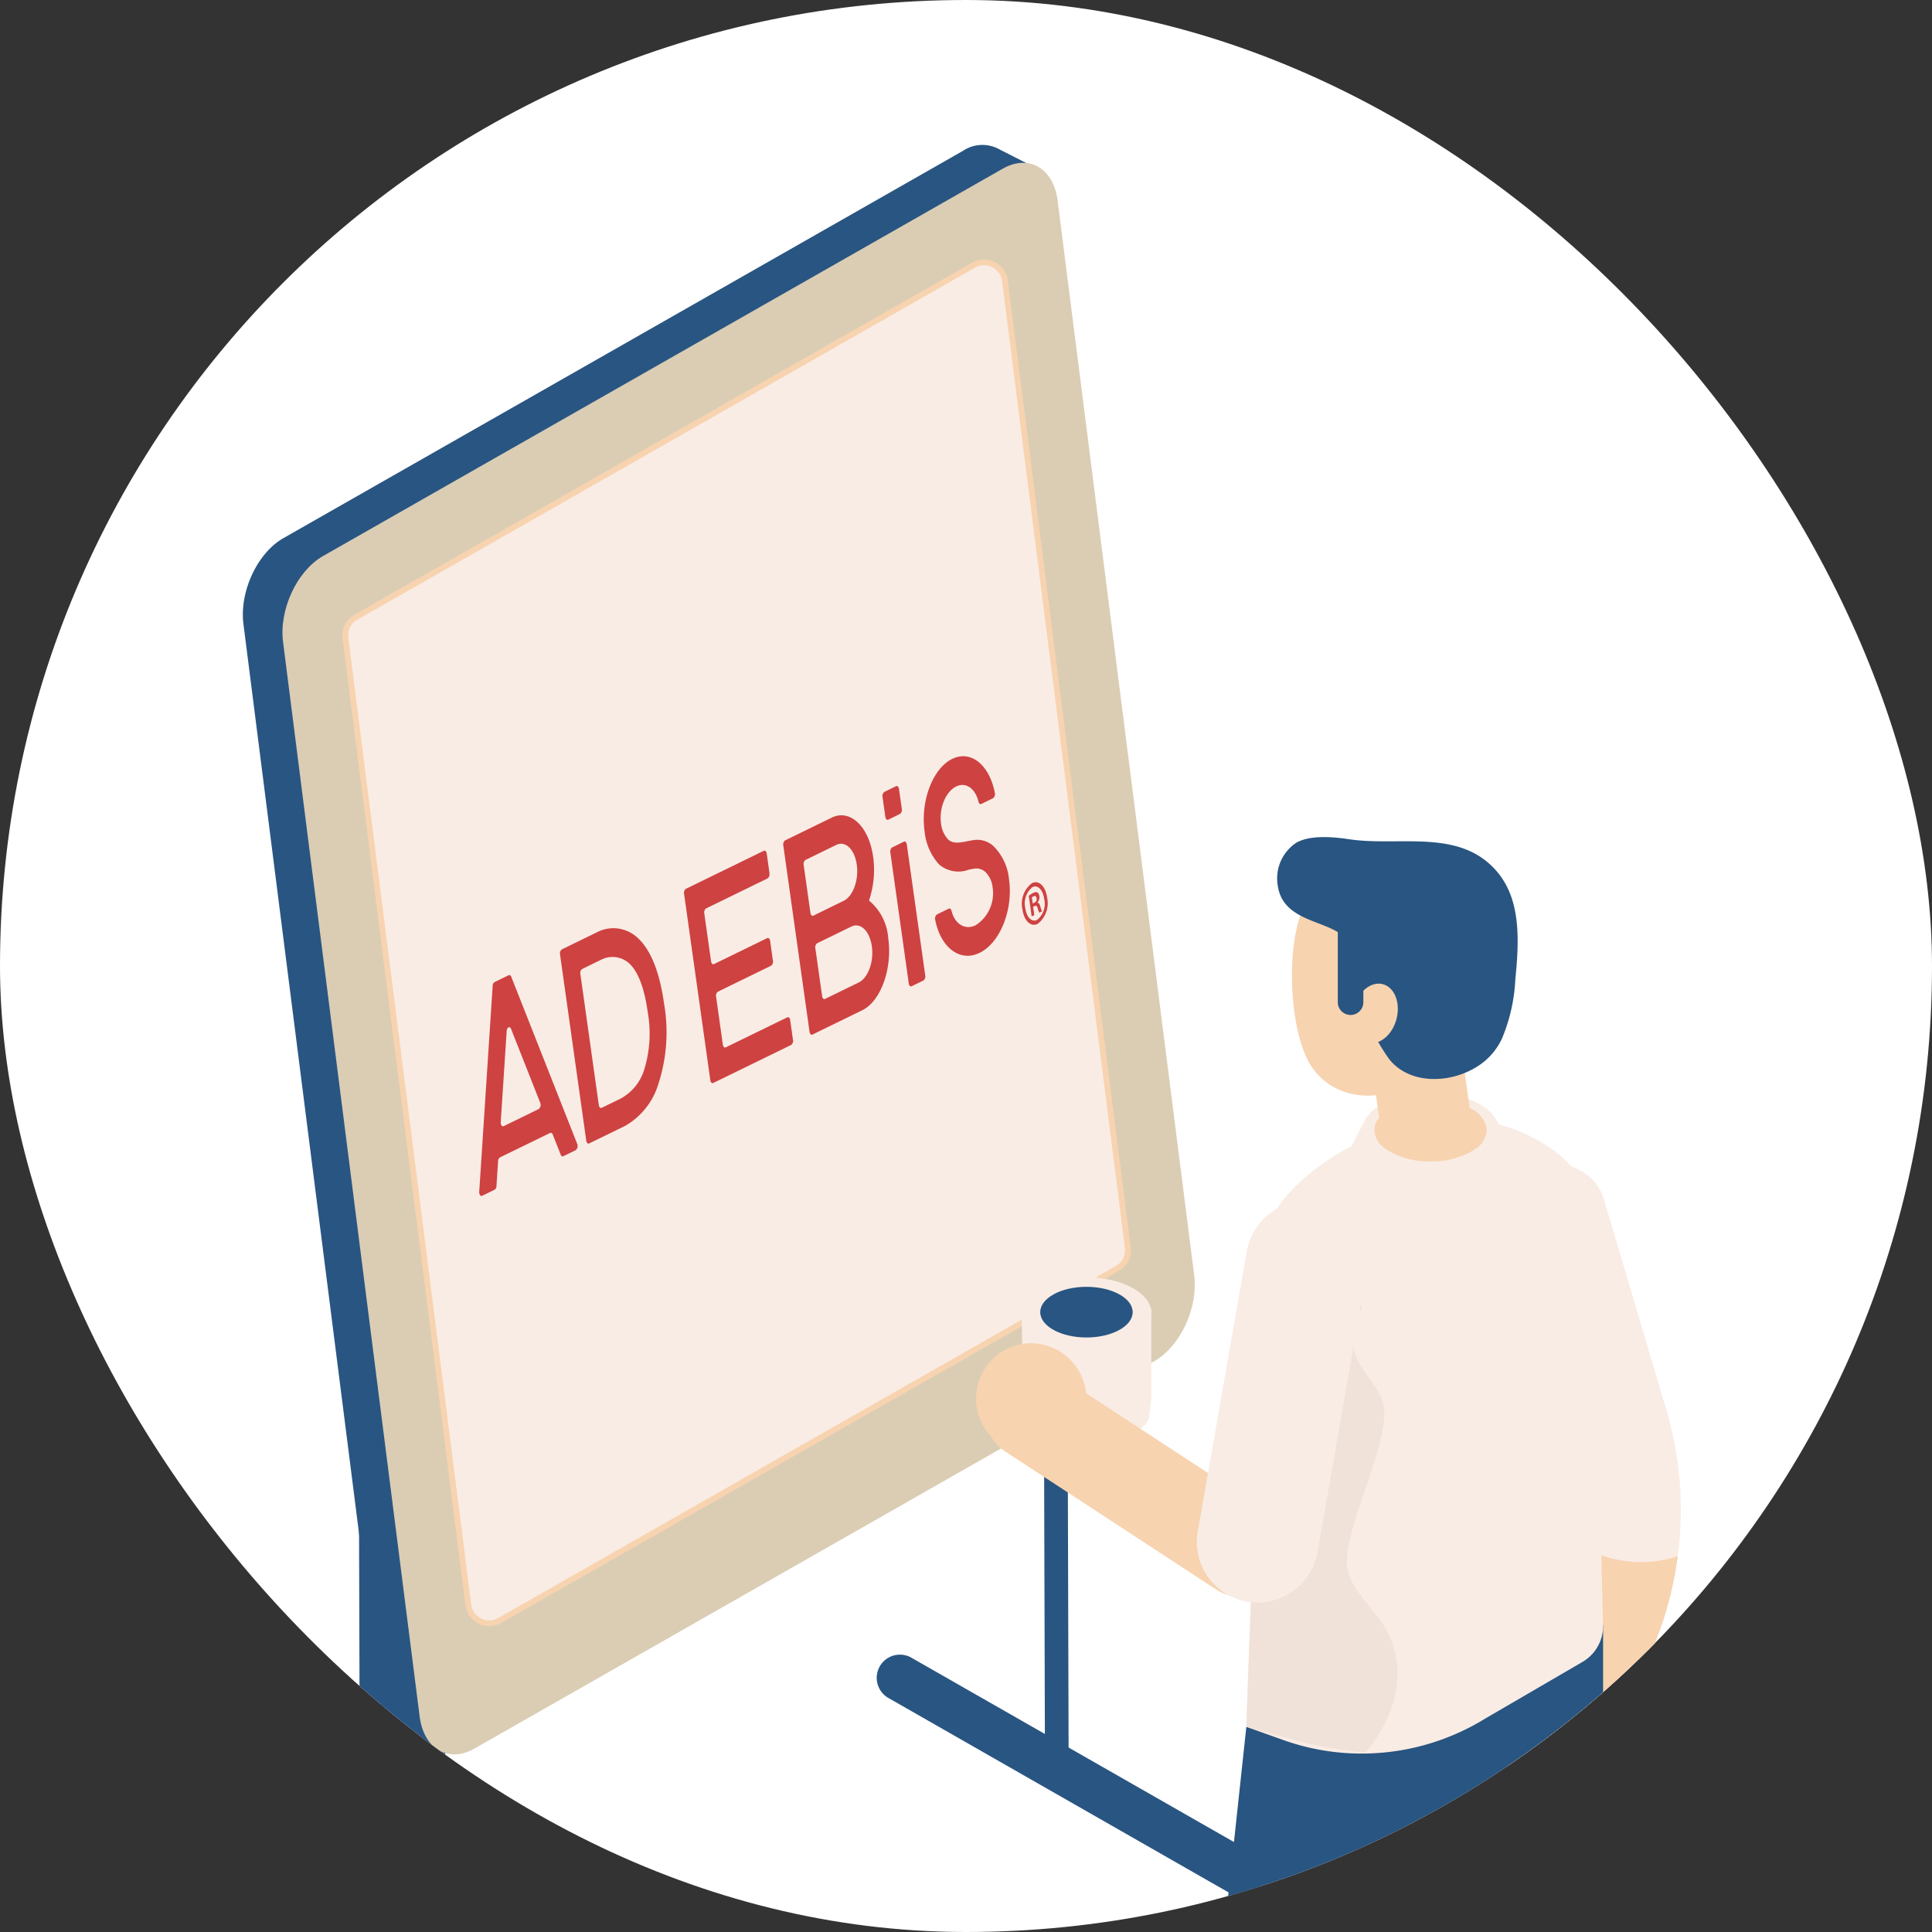 <svg xmlns="http://www.w3.org/2000/svg" xmlns:xlink="http://www.w3.org/1999/xlink" width="200" height="200" viewBox="0 0 200 200"><rect x="0" y="0" width="200" height="200" fill="#333333" stroke="none"/><defs><clipPath id="a"><rect width="200" height="200" rx="100" transform="translate(317 1323)" fill="#fff"/></clipPath><clipPath id="b"><rect width="158" height="256.575" fill="none"/></clipPath></defs><g transform="translate(-317 -1323)"><rect width="200" height="200" rx="100" transform="translate(317 1323)" fill="#fff"/><g clip-path="url(#a)"><g transform="translate(333 1338)"><g clip-path="url(#b)"><path d="M37.735,589.47a2.39,2.39,0,0,1-1.189-.317L1.21,568.959a2.4,2.4,0,0,1,2.383-4.169l35.335,20.193a2.4,2.4,0,0,1-1.194,4.486" transform="translate(0 -370.201)" fill="#295582"/><path d="M63.818,363.56l-2.457-1.426,1.732-1,2.456,1.428Z" transform="translate(-40.242 -236.844)" fill="#d9e8ff"/><path d="M64.055,449.138,61.6,447.708l-.239-83.67,2.457,1.426Z" transform="translate(-40.243 -238.749)" fill="#295582"/><path d="M269.582,242.69l-2.457-1.426,1.732-1,2.456,1.428Z" transform="translate(-175.19 -157.574)" fill="#d9e8ff"/><path d="M269.819,328.268l-2.456-1.429-.238-83.67,2.457,1.426Z" transform="translate(-175.19 -159.479)" fill="#295582"/><path d="M254.95,479.114a2.386,2.386,0,0,1-1.189-.317L218.425,458.6a2.4,2.4,0,1,1,2.383-4.169l35.335,20.194a2.4,2.4,0,0,1-1.194,4.486" transform="translate(-142.457 -297.826)" fill="#295582"/><path d="M108.925,2.524,104.855.451a3.6,3.6,0,0,0-3.738.156L30.752,40.71c-2.7,1.539-4.56,5.54-4.134,8.892L40.759,160.86a5.788,5.788,0,0,0,.58,1.933,1.632,1.632,0,0,0,.771,1.174l5.161,3.2,1.658-4.427,67.878-38.686c2.7-1.539,4.56-5.54,4.134-8.892L107.208,7.109Z" transform="translate(-17.417 0)" fill="#295582"/><path d="M128.723,129.433l-70.365,40.1c-2.7,1.539-5.257.055-5.683-3.3L38.534,54.982c-.426-3.352,1.434-7.353,4.134-8.892l70.365-40.1c2.7-1.539,5.257-.055,5.683,3.3l14.14,111.258c.426,3.352-1.434,7.353-4.134,8.892" transform="translate(-25.232 -3.527)" fill="#dacdb4"/><path d="M137.287,139.48l-63.94,36.442A2.184,2.184,0,0,1,70.1,174.3L57.381,74.226a2.185,2.185,0,0,1,1.085-2.173l63.94-36.441a2.184,2.184,0,0,1,3.248,1.622l12.719,100.073a2.184,2.184,0,0,1-1.085,2.173" transform="translate(-37.621 -23.166)" fill="#f9ece4"/><path d="M71.694,175.94a2.485,2.485,0,0,1-2.464-2.171L56.512,73.695a2.476,2.476,0,0,1,1.234-2.471l63.94-36.442a2.484,2.484,0,0,1,3.694,1.845L138.1,136.7a2.477,2.477,0,0,1-1.234,2.471l-.149-.261.149.261-63.94,36.441a2.482,2.482,0,0,1-1.23.327M122.914,35.053a1.874,1.874,0,0,0-.931.251L58.043,71.745a1.878,1.878,0,0,0-.936,1.874L69.826,173.693a1.884,1.884,0,0,0,2.8,1.4l63.94-36.442a1.877,1.877,0,0,0,.936-1.874L124.784,36.7a1.857,1.857,0,0,0-1.027-1.448,1.883,1.883,0,0,0-.843-.2" transform="translate(-37.049 -22.597)" fill="#f7d3b0"/><path d="M261.041,356.072c.785,1.555,3.379,2.7,6.466,2.7s5.681-1.143,6.466-2.7l.249-2.112v-9.265h-.177c-.686-1.633-3.35-2.853-6.538-2.853s-5.853,1.219-6.538,2.853h-.177v.819Z" transform="translate(-171.036 -224.192)" fill="#f9ece4"/><path d="M274.222,344.31c0,2.033-3.007,3.68-6.715,3.68s-6.715-1.647-6.715-3.68,3.006-3.68,6.715-3.68,6.715,1.648,6.715,3.68" transform="translate(-171.036 -223.397)" fill="#f9ece4"/><path d="M275.97,346.1c0,1.448-2.142,2.622-4.784,2.622s-4.784-1.174-4.784-2.622,2.142-2.622,4.784-2.622,4.784,1.174,4.784,2.622" transform="translate(-174.716 -225.267)" fill="#285581"/><path d="M367.21,685.409c5.376-1.473,17.16.189,16.553,3.929a9.681,9.681,0,0,1,.293,2.145c.266,7.5-10.492,3.038-14.193.981-6.922-3.847-6.122-6.1-2.652-7.055" transform="translate(-239.123 -449.165)" fill="#295582"/><path d="M411.365,334.888a26.32,26.32,0,0,1,.8,11.2,25.606,25.606,0,0,1-1.321,5.4l-7.375,20.064a4.983,4.983,0,0,0,2.969,6.389,5.386,5.386,0,0,0,1.214.282,4.978,4.978,0,0,0,5.175-3.25l7.373-20.044a36.593,36.593,0,0,0,.722-22.873l-6.49-21.89a4.99,4.99,0,0,0-9.563,2.852Z" transform="translate(-264.414 -201.084)" fill="#f9ece4"/><path d="M410.848,426.961a25.593,25.593,0,0,0,1.3-5.276,12.723,12.723,0,0,0,2.555,1.039,12.172,12.172,0,0,0,7.379-.064,36.4,36.4,0,0,1-1.88,7.741l-7.373,20.044a4.977,4.977,0,0,1-5.174,3.25,5.366,5.366,0,0,1-1.214-.282,4.983,4.983,0,0,1-2.969-6.388Z" transform="translate(-264.413 -276.556)" fill="#f7d3b0"/><path d="M315.854,716.648a2.978,2.978,0,0,1,2.606,1.954,8.74,8.74,0,0,1,.459,3.406,2.895,2.895,0,0,1-2.514,3.659c-5.46,1.479-11.878.35-17.151-1.33a2.86,2.86,0,0,1-2.12-2.495c0-1.7,1.9-2.685,3.532-3.17a58.118,58.118,0,0,1,14.408-2.367c.872-.02,2.021.375,1.942,1.244Z" transform="translate(-194.871 -469.778)" fill="#295582"/><path d="M402.8,681.73l-.249,0a3.042,3.042,0,0,1-3.079-3l-.062-5.133a3.042,3.042,0,0,1,3-3.079l.249,0a3.042,3.042,0,0,1,3.079,3l.062,5.133a3.042,3.042,0,0,1-3,3.079" transform="translate(-261.947 -439.747)" fill="#f9ece4"/><path d="M338.911,706.741h0a3.166,3.166,0,0,1-3.166-3.166v-4.884a3.166,3.166,0,1,1,6.333,0v4.884a3.166,3.166,0,0,1-3.166,3.166" transform="translate(-220.193 -456.15)" fill="#f9ece4"/><path d="M320.613,446.711l6.378-15.287,30.554,4.745v10.718s-5.146,29.829-5.32,31.018l.949,37.347a5.378,5.378,0,0,1-4.151,3.915l-1.852.137c-2.228.164-4.839-1.659-4.732-3.891l-3.448-31.931,1.862-24.621-5.381,4.554-.144-.052-6,22.633c-1.654,8.752,2.2,37.69,2.2,37.69-.166,1.981-2.563,3.5-4.551,3.5h-2.63c-2.112,0-4.565-1.712-4.565-3.824L316.532,484.7Z" transform="translate(-207.593 -282.943)" fill="#285581"/><path d="M364.467,303.577c.428,3.049-.041,6.438.052,10.087q.4,15.881.8,31.761a4.29,4.29,0,0,1-2.13,3.816l-10.077,5.868a24.383,24.383,0,0,1-15.294,3.489,24.113,24.113,0,0,1-5.5-1.236l-3.928-1.4c.373-12.684,1-25.386,1.119-38.074.089-9.263-1.544-14.589,7.329-20.6,6.559-4.441,15.726-6.1,22.644-1.482a10.461,10.461,0,0,1,4.984,7.762" transform="translate(-215.37 -192.199)" fill="#f9ece4"/><path d="M338.821,355.467c-.5-3.809,4.693-13.181,3.729-16.93-.469-1.775-2.216-3.19-2.842-4.925-.578-1.634-.084-3.294.633-4.934a62.36,62.36,0,0,0-1.78-7c-.539-1.382-2.134-4.128-3.941-4.119.335.038-.112.4-.23.517a17.175,17.175,0,0,0-2.594,3.253,7.551,7.551,0,0,1-1.523,1.748l-1.881,48.955,5.136,1.4a39.947,39.947,0,0,0,7.2,1.236c3.389-3.988,4.511-9.132,1.747-13.34-1.3-1.934-3.363-3.689-3.65-5.862" transform="translate(-215.371 -208.27)" fill="#f0e1d9"/><path d="M328,691.2h2.63a4.614,4.614,0,0,0,3.217-1.968,1.178,1.178,0,0,1,2.088.748v2.933a5.306,5.306,0,0,1-5.306,5.306H328a5.3,5.3,0,0,1-5.287-4.861v-3.636a.612.612,0,0,1,1.133-.319c.628.959,1.684,1.822,4.154,1.8" transform="translate(-211.644 -451.742)" fill="#285581"/><path d="M394.617,670.12h2.371c1.09,0,3.234-.481,3.642-1.826.294-.972,1.142-.333,1.142.694v2.721a4.855,4.855,0,0,1-4.784,4.923h-2.372a4.841,4.841,0,0,1-4.767-4.511v-3.374a.549.549,0,0,1,1.021-.3c.567.89,1.518,1.691,3.746,1.67" transform="translate(-255.677 -437.975)" fill="#285581"/><path d="M263.743,381.45l21.733,14.217Z" transform="translate(-172.972 -250.168)" fill="#f7d3b0"/><path d="M276.294,391.3a4.791,4.791,0,0,1-2.632-.786L251.929,376.3a4.816,4.816,0,1,1,5.273-8.06l21.733,14.217a4.816,4.816,0,0,1-2.641,8.846" transform="translate(-163.794 -240.99)" fill="#f7d3b0"/><path d="M322.714,358.436a6.312,6.312,0,0,0,3.275-4.494l5.083-29.045a6.245,6.245,0,0,0-5.123-7.239,6.334,6.334,0,0,0-7.289,5.142l-5.083,29.045a6.274,6.274,0,0,0,9.138,6.591" transform="translate(-205.592 -208.272)" fill="#f9ece4"/><path d="M375.266,292.862a13.265,13.265,0,0,0-1.987-5.163l.4,1.274c0-2.148-3.161-3.889-7.062-3.889-3.289,0-6.045,1.24-6.83,2.916,0,0-2.191,4.1-2.191,4.862,0,2.688,3.957,4.867,8.837,4.867s9.352-2.229,8.837-4.867" transform="translate(-234.521 -186.968)" fill="#f9ece4"/><path d="M378.528,290.278a2.534,2.534,0,0,1-1.312,2.023,8.209,8.209,0,0,1-4.5,1.186,8.007,8.007,0,0,1-4.72-1.334,2.416,2.416,0,0,1-1.1-1.875,2.072,2.072,0,0,1,.5-1.3c.911-1.119,2.949-1.9,5.32-1.9a8.631,8.631,0,0,1,4.053.911,2.805,2.805,0,0,1,1.763,2.289" transform="translate(-240.623 -188.275)" fill="#f7d3b0"/><path d="M381.489,251.17c-.014,0-.028.014-.042.028a.8.8,0,0,1-.014-.182.212.212,0,0,0,.056.155" transform="translate(-250.157 -164.624)" fill="#285581"/><path d="M375.636,278.168a8.21,8.21,0,0,1-4.5,1.186,8,8,0,0,1-4.72-1.334,1.951,1.951,0,0,1-.2-.629h-.037l-.363-2.541-1.326-9.321H374l1.185,8.328.5,3.534a1.954,1.954,0,0,1-.052.778" transform="translate(-239.042 -174.143)" fill="#f7d3b0"/><path d="M360.82,234.89c1.954-3.524,2.337-7.6-1.31-10.731-2.925-2.509-11.473-5.921-14.817-2.983-3.587,3.153-3.131,14.782-.541,18.572,2.287,3.347,6.623,3.7,9.907,1.935a18.2,18.2,0,0,0,6.761-6.793" transform="translate(-224.366 -144.311)" fill="#f7d3b0"/><path d="M360.9,229.159a6.865,6.865,0,0,1-1.663,2.166c-2.717,2.324-7.59,2.816-9.955-.135a21.119,21.119,0,0,1-3.885-10.849c-.131-3.952-6.983-2.43-7.659-7.134a4.439,4.439,0,0,1,1.875-4.4c1.423-.857,3.874-.638,5.517-.391,5.247.79,11.557-1.207,15.4,3.466,2.43,2.957,2.181,7.214,1.805,11.023a18.049,18.049,0,0,1-1.432,6.257" transform="translate(-221.467 -136.539)" fill="#285581"/><path d="M364.869,255.985c-.455,1.667-1.808,2.739-3.021,2.394s-1.827-1.976-1.372-3.642,1.808-2.739,3.021-2.394,1.827,1.975,1.371,3.642" transform="translate(-236.315 -165.453)" fill="#f7d3b0"/><path d="M357.225,242.391h0a1.322,1.322,0,0,0,1.322-1.322v-7.491a1.322,1.322,0,1,0-2.644,0v7.491a1.322,1.322,0,0,0,1.322,1.322" transform="translate(-233.414 -152.321)" fill="#285581"/><path d="M258.528,366.3a5.715,5.715,0,1,1-5.713-5.848,5.782,5.782,0,0,1,5.713,5.848" transform="translate(-162.057 -236.398)" fill="#f7d3b0"/><path d="M106.354,268.457l1.294-.632a.567.567,0,0,0,.151-.652l-6.829-17.3c-.057-.145-.163-.208-.265-.158l-1.467.716a.453.453,0,0,0-.189.379l-1.392,21.311c-.019.29.137.512.3.43l1.295-.632a.452.452,0,0,0,.189-.379l.169-2.585a.453.453,0,0,1,.189-.379L105,266.043c.1-.05.208.013.265.158l.829,2.1c.057.144.163.208.265.158m-6.476-3.548.615-9.414c.026-.4.328-.542.454-.222l3.017,7.642a.567.567,0,0,1-.151.652l-3.632,1.773c-.167.082-.322-.139-.3-.431" transform="translate(-64.047 -163.762)" fill="#ce4242"/><path d="M261.955,221.885a2.687,2.687,0,0,0-.977,2.721c.168,1.184.863,1.84,1.575,1.49a2.708,2.708,0,0,0,.974-2.742c-.167-1.174-.852-1.822-1.571-1.469m.539,3.8c-.514.252-1.077-.2-1.22-1.21a2.166,2.166,0,0,1,.731-2.181c.562-.276,1.088.277,1.222,1.221a2.135,2.135,0,0,1-.733,2.169" transform="translate(-171.134 -145.457)" fill="#ce4242"/><path d="M263.849,225.842l0-.034a.754.754,0,0,0,.191-.622c-.079-.554-.418-.461-.644-.35a2.342,2.342,0,0,0-.456.3l.3,2.131.273-.134-.122-.864c.261-.128.371-.182.465.128a2.292,2.292,0,0,0,.171.484l.288-.142a2.385,2.385,0,0,1-.172-.484c-.073-.259-.159-.4-.292-.41m-.5.085-.09-.633a.661.661,0,0,1,.16-.1c.2-.1.3,0,.329.2.046.322-.187.436-.4.54" transform="translate(-172.442 -147.4)" fill="#ce4242"/><path d="M128.682,256.07c-.039.019-.068.032-.088.041l-3.626,1.77c-.133.065-.267-.063-.3-.287l-2.714-19.276a.523.523,0,0,1,.184-.522l3.627-1.77a3.663,3.663,0,0,1,4.212.563c1.357,1.234,2.279,3.516,2.739,6.782a17.3,17.3,0,0,1-.6,8.409,7.486,7.486,0,0,1-3.435,4.291m-2.714-2.163c.031.224.165.352.3.287l1.981-.965a5.126,5.126,0,0,0,2.415-2.97,12.7,12.7,0,0,0,.354-6.059c-.344-2.442-.985-4.11-1.906-4.958a2.572,2.572,0,0,0-2.892-.385l-.02.011-.016.007-1.94.947a.524.524,0,0,0-.184.522Z" transform="translate(-79.979 -154.513)" fill="#ce4242"/><path d="M224.731,223.909l-1.219.6c-.133.065-.266-.064-.3-.287l-1.909-13.56a.524.524,0,0,1,.184-.522l1.219-.6c.133-.065.266.064.3.287l1.909,13.56a.524.524,0,0,1-.184.522" transform="translate(-145.135 -137.412)" fill="#ce4242"/><path d="M220.762,195.714l-1.219.6c-.133.065-.266-.064-.3-.287l-.29-2.064a.524.524,0,0,1,.184-.523l1.219-.595c.133-.065.267.063.3.287l.29,2.064a.524.524,0,0,1-.184.522" transform="translate(-143.593 -126.46)" fill="#ce4242"/><path d="M168.106,214.616l-.288-2.047c-.032-.224-.165-.352-.3-.287l-8.072,3.94a.523.523,0,0,0-.184.522l2.716,19.29c.032.224.165.352.3.287l8.073-3.94a.525.525,0,0,0,.184-.523l-.288-2.047c-.031-.224-.165-.352-.3-.287l-6.372,3.11c-.133.065-.266-.064-.3-.287l-.7-4.955a.524.524,0,0,1,.184-.522l5.515-2.692a.524.524,0,0,0,.184-.522l-.288-2.047c-.031-.224-.165-.352-.3-.287l-5.515,2.692c-.133.065-.266-.064-.3-.287l-.7-4.955a.524.524,0,0,1,.184-.522l6.372-3.11a.524.524,0,0,0,.184-.522" transform="translate(-104.446 -139.211)" fill="#ce4242"/><path d="M197.3,221.818l-5.176,2.527c-.133.065-.267-.064-.3-.287l-2.716-19.29a.524.524,0,0,1,.184-.523l4.83-2.357c1.889-.923,3.853.893,4.29,4.07a9.844,9.844,0,0,1-.433,4.512,5.565,5.565,0,0,1,1.991,3.887c.453,3.166-.785,6.541-2.672,7.463m-3.877-1.161,3.5-1.708c.93-.454,1.551-2.052,1.367-3.63-.194-1.658-1.168-2.629-2.136-2.156l-3.541,1.728a.523.523,0,0,0-.184.522l.7,4.955c.031.223.165.352.3.287m1.71-10.049.224-.109c.93-.454,1.551-2.052,1.367-3.63-.194-1.658-1.168-2.629-2.137-2.156l-3.19,1.557a.524.524,0,0,0-.184.522l.7,4.955c.031.224.165.353.3.288Z" transform="translate(-124.021 -132.247)" fill="#ce4242"/><path d="M237.133,204.233c-2.026.989-4.02-.534-4.589-3.415a.541.541,0,0,1,.178-.561l1.226-.6c.12-.059.241.041.287.232.329,1.361,1.4,2.024,2.5,1.487a3.939,3.939,0,0,0,1.749-3.931,2.624,2.624,0,0,0-.768-1.6,1.354,1.354,0,0,0-1.171-.318c-.17.025-.349.061-.54.1a3.066,3.066,0,0,1-3.073-.557l-.011-.012h0a5.98,5.98,0,0,1-1.475-3.373c-.446-3.165.839-6.544,2.863-7.532,1.929-.942,3.845.623,4.406,3.512a.541.541,0,0,1-.178.559l-1.226.6c-.121.059-.243-.043-.288-.236-.32-1.366-1.307-2.067-2.312-1.576-1.086.53-1.788,2.255-1.564,3.845a2.875,2.875,0,0,0,.721,1.624l.007.007c.492.49,1.266.336,2.015.187.2-.039.4-.079.594-.108a2.484,2.484,0,0,1,2.109.636,5.609,5.609,0,0,1,1.592,3.415c.445,3.163-.922,6.58-3.048,7.617" transform="translate(-151.731 -120.595)" fill="#ce4242"/></g></g></g></g></svg>